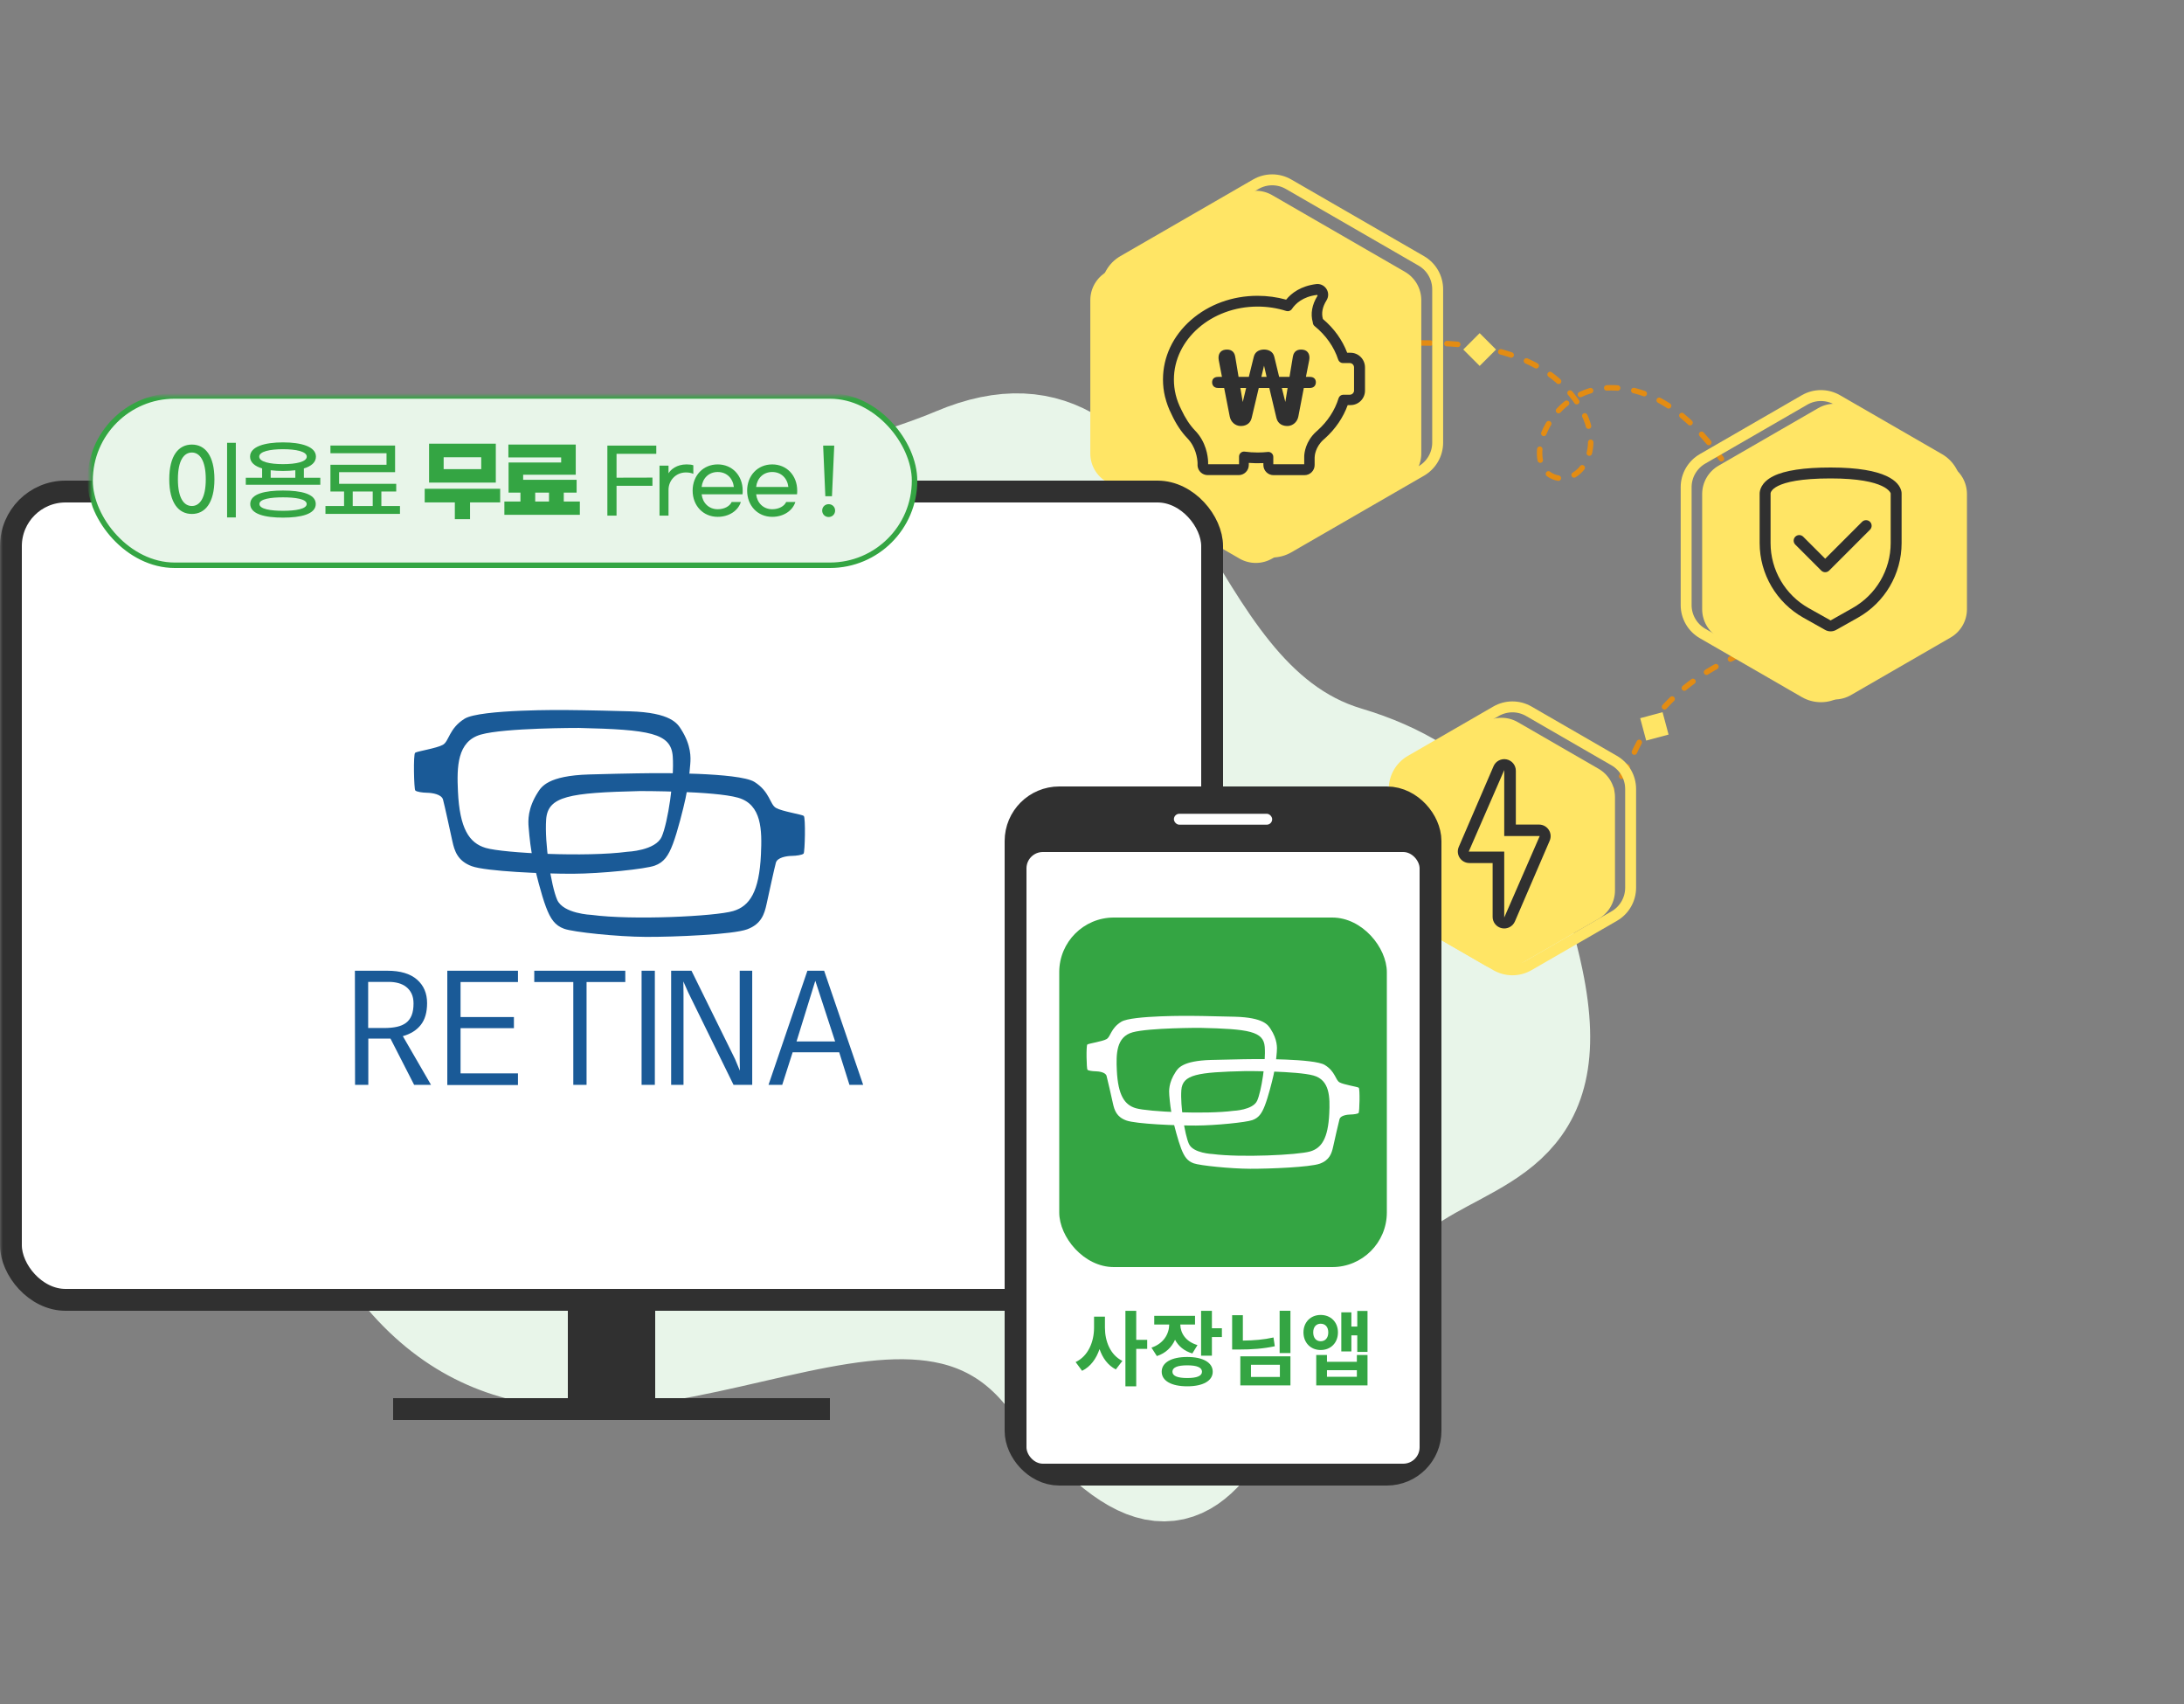<svg xmlns="http://www.w3.org/2000/svg" xmlns:xlink="http://www.w3.org/1999/xlink" width="400" height="312" viewBox="0 0 400 312">
    <rect x="0" y="0" width="400" height="312" fill="#808080" stroke="none"/>
    <defs>
        <path id="ifcghr65ta" d="M0 0H400V312H0z"/>
    </defs>
    <g fill="none" fill-rule="evenodd">
        <g>
            <mask id="g0h8jc8nqb" fill="#fff">
                <use xlink:href="#ifcghr65ta"/>
            </mask>
            <path fill="#E8F5E9" stroke="#E8F5E9" stroke-linecap="round" stroke-linejoin="round" stroke-width="18" d="M71.657 230.707c-34.276-46.305-54.66-33.044-54.66-74.207s120.91-57.248 157.901-72.884c36.992-15.636 35.875 44.016 71.875 54.743 19.496 5.81 29.548 18.555 34.227 40.937C287 208 270 208 257 217.51c-37.167 27.188-30.172 79.33-65.463 34.581-28.763-36.471-85.604 24.923-119.88-21.383z" mask="url(#g0h8jc8nqb)"/>
            <path stroke="#E38C13" stroke-dasharray="2 3" stroke-linecap="round" d="M255 63c15.333-1.016 26 1.76 32 8.325 9 9.85 2.024 18.7-3.068 15.675-5.092-3.026.168-16 11.068-16 7.267 0 14.027 4.333 20.28 13" mask="url(#g0h8jc8nqb)"/>
            <path stroke="#E38C13" stroke-dasharray="2 3" stroke-linecap="round" d="M274.202 118.901c14.724 9.892 28.057 12.558 40 8 11.942-4.558 18.702-.225 20.28 13" mask="url(#g0h8jc8nqb)" transform="rotate(135 304.342 129.401)"/>
            <path fill="#FFE565" d="M271 61L274 64 271 67 268 64z" mask="url(#g0h8jc8nqb)"/>
            <path fill="#FFE565" d="M303 130L306 133 303 136 300 133z" mask="url(#g0h8jc8nqb)" transform="rotate(-60 303 133)"/>
            <g mask="url(#g0h8jc8nqb)">
                <g>
                    <path fill="#FFE565" d="M38 3.732l24.31 14.036c1.857 1.072 3 3.053 3 5.196v28.072c0 2.143-1.143 4.124-3 5.196L38 70.268c-1.856 1.072-4.144 1.072-6 0L7.69 56.232c-1.857-1.072-3-3.053-3-5.196V22.964c0-2.143 1.143-4.124 3-5.196L32 3.732c1.856-1.072 4.144-1.072 6 0z" transform="translate(195 32)"/>
                    <path stroke="#FFE565" stroke-width="2" d="M41 1.732l24.31 14.036c1.857 1.072 3 3.053 3 5.196v28.072c0 2.143-1.143 4.124-3 5.196L41 68.268c-1.856 1.072-4.144 1.072-6 0L10.69 54.232c-1.857-1.072-3-3.053-3-5.196V20.964c0-2.143 1.143-4.124 3-5.196L35 1.732c1.856-1.072 4.144-1.072 6 0z" transform="translate(195 32)"/>
                    <path fill="#303030" d="M52.358 32.591h-.619c-.893-2.345-2.413-4.468-4.452-6.184v-.015c-.306-1.066-.076-2.208.664-3.396.382-.613.405-1.356.054-1.984C47.66 20.39 47.012 20 46.309 20c-.084 0-.168.008-.244.015-2.833.353-4.529 1.648-5.506 2.851-1.695-.467-3.452-.705-5.239-.705-4.605 0-8.935 1.579-12.203 4.445-3.3 2.897-5.117 6.76-5.117 10.875 0 1.065.122 2.13.374 3.173 0 .015.008.038.015.053 0 0 .008.016.016.046.26 1.05.641 2.077 1.138 3.05.817 1.786 1.802 3.273 2.91 4.422 1.572 1.625 1.84 3.679 1.878 4.507V53.214c0 .039 0 .077.007.108.092.942.894 1.67 1.84 1.67h5.69c1.016 0 1.848-.835 1.848-1.854v-.383c.886.069 1.78.084 2.673.038v.352c0 1.02.833 1.855 1.848 1.855h5.69c1.015 0 1.848-.835 1.848-1.855v-1.394c.007-.33.137-1.893 1.611-3.242.069-.061.145-.123.214-.184l.015-.015c.016-.016.038-.031.054-.046 1.909-1.717 3.337-3.81 4.162-6.093h.534c1.451 0 2.635-1.188 2.635-2.644v-4.261c-.008-1.487-1.191-2.675-2.642-2.675zm-.152 7.684h-1.18c-.4 0-.748.259-.869.646-.672 2.202-2.003 4.236-3.84 5.884l-.015.015-.008.008-.204.182c-.008.007-.015.015-.023.015-1.98 1.807-2.185 3.933-2.2 4.54v1.42c0 .007-.007.015-.015.015H38.22c-.008 0-.015-.008-.015-.015v-1.329c0-.258-.106-.5-.303-.676-.166-.151-.385-.235-.604-.235-.03 0-.06 0-.099.008-.62.068-1.247.098-1.867.098-.794 0-1.595-.053-2.374-.159-.257-.038-.522.046-.718.22-.197.175-.31.425-.31.683v1.39c0 .007-.008.015-.015.015h-5.633c-.007 0-.015-.008-.015-.015V52.522c-.045-1.018-.363-3.599-2.374-5.672-.96-.994-1.822-2.3-2.555-3.887-.007-.015-.007-.023-.015-.03-.43-.85-.771-1.739-.99-2.65 0-.008-.008-.015-.008-.023v-.015c-.22-.903-.325-1.83-.325-2.748 0-7.365 6.88-13.363 15.332-13.363 1.807 0 3.568.274 5.247.805.385.122.801-.023 1.028-.357.673-1.002 2.01-2.255 4.581-2.581.06-.008.099.03.114.06.03.054.007.1-.008.115-1.005 1.61-1.3 3.28-.862 4.828 0 .008.008.023.008.03.007.266.128.517.34.684 2.056 1.67 3.546 3.788 4.31 6.127.12.372.468.63.861.63H52.2c.438 0 .793.357.793.797v4.206H53c0 .44-.355.797-.794.797z" transform="translate(195 32)"/>
                    <path fill="#303030" fill-rule="nonzero" d="M40.954 45.992c.82-.07 1.64-.696 1.84-1.739l1.002-5.214h1.093c.801 0 1.111-.521 1.111-1.043 0-.521-.291-.99-1.111-.99h-.71l.6-3.042c.2-1.043-.236-1.79-1.11-1.93-.93-.138-1.695.192-1.877 1.252l-.62 3.72h-1.894l-.893-3.685C38.13 32.26 37.183 32 36.51 32c-.674 0-1.621.26-1.876 1.32l-.911 3.686h-1.876l-.62-3.72c-.182-1.06-.947-1.39-1.876-1.251-.893.139-1.33.886-1.13 1.946l.583 3.025h-.692c-.82 0-1.111.469-1.111.99 0 .522.31 1.043 1.111 1.043h1.093l1.02 5.214c.2 1.043 1.02 1.669 1.84 1.739.875.069 1.877-.279 2.168-1.426l1.312-5.527h1.93l1.312 5.527c.292 1.147 1.294 1.495 2.168 1.426zm-3.971-8.986h-.966l.492-2.051.474 2.05zm-4.372 4.606l-.437-2.573h1.056l-.62 2.573zm7.796-.018l-.637-2.555h1.056l-.419 2.555z" transform="translate(195 32)"/>
                </g>
            </g>
            <g mask="url(#g0h8jc8nqb)">
                <g transform="translate(2 90)">
                    <path fill="#303030" d="M102 150H118V166H102zM70 166H150V170H70z"/>
                    <rect width="220" height="148" fill="#FFF" stroke="#303030" stroke-width="4" rx="10"/>
                    <g fill="#1A5A97">
                        <g>
                            <path d="M10.738 5.99c0-.7-.121-1.299-.359-1.796-.24-.496-.566-.905-.98-1.228-.414-.32-.893-.556-1.435-.703-.544-.147-1.128-.22-1.753-.22H2.43v8.445h2.898c.902 0 1.688-.072 2.36-.22.672-.147 1.232-.391 1.684-.732.45-.34.791-.8 1.022-1.38.23-.58.345-1.301.345-2.166m-1.96 5.989l5.16 8.915h-3.09L6.514 12.42H2.456v8.474H.028L0 0h5.947c2.38 0 4.186.538 5.422 1.614 1.235 1.077 1.853 2.516 1.853 4.32 0 1.674-.382 3-1.146 3.975-.764.976-1.863 1.666-3.298 2.07M29.867 20.922L16.923 20.922 16.923 0 29.867 0 29.867 2.07 19.351 2.07 19.351 8.474 29.123 8.474 29.123 10.516 19.351 10.516 19.351 18.797 29.867 18.797zM42.429 20.895L40 20.895 40 2.07 32.851 2.07 32.851 0 49.523 0 49.523 2.07 42.429 2.07zM52.506 20.895L54.935 20.895 54.935 0 52.506 0zM61.646 0L69.622 16.175 70.507 18.301 70.479 16.12 70.479 0 72.769 0 72.769 20.895 69.347 20.895 61.038 3.947 60.155 1.96 60.183 4.139 60.183 20.895 57.919 20.895 57.919 0zM84.337 1.877h-.026l-3.424 11.068h7.066L84.337 1.877zM85.94 0l7.149 20.895h-2.512L88.7 14.932h-8.528l-1.906 5.963h-2.512L82.875 0h3.064z" transform="translate(63 40) translate(0 47.74)"/>
                        </g>
                        <g>
                            <path d="M45.376 23.195c-1.122 2.561-6.288 2.761-6.288 2.761-7.478 1.007-22.667.264-25.943-.702-3.036-.894-4.776-3.55-5.089-10.362-.204-4.416-.18-9.154 4.203-10.397 4.387-1.244 17.95-1.212 17.95-1.212 12.95.305 16.882.928 17.188 5.206.306 4.276-.899 12.142-2.02 14.706m5.227-13.277c.1-1.177.204-3.44-1.673-6.378C48.284 2.527 47.104.46 39.505.24 31.905.025 27.87.005 27.87.005S12.1-.177 9.257 1.606C6.41 3.39 6.443 5.715 5.307 6.366 4.17 7.016.57 7.556.215 7.832c-.357.276-.213 6.65.028 6.9.243.249 1.296.41 2.21.424.917.016 2.6.287 2.867 1.241.267.954 1.315 5.793 1.709 7.598.392 1.802.96 3.64 3.55 4.6 2.59.956 13.285 1.41 18.53 1.388 5.245-.022 13.32-.876 14.984-1.483 1.665-.605 2.493-1.751 3.338-3.995.846-2.24 1.897-6.415 2.3-8.29.51-2.365.691-4.161.873-6.297" transform="translate(63 40) translate(10.816)"/>
                            <path d="M24.21 20.048c.306-4.278 4.239-4.901 17.188-5.206 0 0 13.563-.032 17.949 1.213 4.385 1.242 4.409 5.982 4.203 10.396-.31 6.813-2.051 9.469-5.089 10.362-3.277.966-18.464 1.709-25.942.702 0 0-5.166-.2-6.288-2.76-1.122-2.565-2.327-10.43-2.02-14.707m-2.335 7.726c.404 1.874 1.454 6.05 2.3 8.29.846 2.244 1.673 3.39 3.337 3.995 1.666.607 9.741 1.461 14.984 1.483 5.247.022 15.94-.43 18.531-1.388 2.59-.96 3.157-2.798 3.55-4.6.394-1.805 1.443-6.642 1.71-7.598.266-.954 1.949-1.225 2.865-1.241.915-.015 1.969-.175 2.21-.424.242-.25.387-6.623.03-6.9-.356-.275-3.956-.816-5.092-1.466-1.137-.651-1.104-2.976-3.95-4.76-2.844-1.783-18.613-1.6-18.613-1.6s-4.036.02-11.636.236c-7.599.218-8.78 2.285-9.426 3.3-1.876 2.936-1.773 5.2-1.672 6.376.182 2.137.362 3.933.872 6.297" transform="translate(63 40) translate(10.816)"/>
                        </g>
                    </g>
                </g>
            </g>
            <rect width="151" height="31" x="16.5" y="72.5" fill="#E8F5E9" stroke="#34A543" mask="url(#g0h8jc8nqb)" rx="15.5"/>
            <path fill="#34A543" fill-rule="nonzero" d="M43.192 94.744V81.08h-1.6v13.664h1.6zm-8.048-.64c2.416 0 4.128-2.016 4.128-6.352S37.56 81.4 35.144 81.4C32.712 81.4 31 83.416 31 87.752s1.712 6.352 4.144 6.352zm0-1.456c-1.456 0-2.56-1.424-2.56-4.896 0-3.456 1.104-4.896 2.56-4.896 1.424 0 2.544 1.44 2.544 4.896 0 3.472-1.12 4.896-2.544 4.896zm23.52-3.888v-1.28h-3.008v-1.712c1.344-.4 2.208-1.104 2.208-2.16 0-1.856-2.72-2.608-6.032-2.608s-6.032.752-6.032 2.608c0 1.056.864 1.76 2.208 2.16v1.712h-2.992v1.28h13.648zm-6.832-3.776c-2.384 0-4.352-.416-4.352-1.376 0-.944 1.968-1.36 4.352-1.36 2.384 0 4.352.416 4.352 1.36 0 .96-1.968 1.376-4.352 1.376zm2.256 2.496h-4.512v-1.376c.704.08 1.456.128 2.256.128.8 0 1.552-.048 2.256-.128v1.376zm-2.256 7.296c3.264 0 6-.624 6-2.496 0-1.872-2.736-2.464-6-2.464s-6 .592-6 2.464c0 1.872 2.736 2.496 6 2.496zm0-1.248c-2.208 0-4.32-.304-4.32-1.248 0-.928 2.112-1.216 4.32-1.216s4.336.288 4.336 1.216c0 .944-2.128 1.248-4.336 1.248zm21.424.56v-1.44h-3.408v-2.656h2.72v-1.408H62.104v-2.128H72.36v-4.88H60.52v1.408h10.272v2.112H60.52v4.896h2.496v2.656h-3.408v1.44h13.648zm-4.992-1.44H64.6v-2.656h3.664v2.656zm22.544-4.288v-7.12H78.584v7.12h12.224zm-2.672-2.464h-6.88V83.72h6.88v2.176zm-2.048 9.168v-3.072h5.52v-2.496H77.784v2.496h5.52v3.072h2.784zm20.112-.8v-2.432h-2.944V90.2h2.352v-2.352h-9.792v-.928h9.632V81.4H93.112v2.352h9.664v.928h-9.632v5.52h2.176v1.632h-2.944v2.432H106.2zm-5.648-2.432h-2.528V90.2h2.528v1.632zm12.368 2.576v-5.456h6.576v-1.504l-6.576.016v-4.368h7.28v-1.504h-8.96v12.816h1.68zm9.52 0v-4.736c0-1.664 1.312-3.168 3.184-3.168.56 0 1.008.096 1.36.256v-1.568c-.32-.112-.688-.16-1.248-.16-1.792 0-2.896.944-3.296 1.632v-1.408h-1.648v9.152h1.648zm9.008.224c2.096 0 3.744-1.136 4.24-2.72h-1.68c-.336.752-1.312 1.328-2.56 1.328-1.632 0-2.768-1.168-2.944-2.736h7.488c.032-.224.032-.464.032-.672 0-2.752-1.904-4.8-4.576-4.8-2.672 0-4.592 2.048-4.592 4.8s1.92 4.8 4.592 4.8zm2.96-5.472h-5.904c.176-1.584 1.296-2.736 2.944-2.736s2.768 1.136 2.96 2.736zm7.024 5.472c2.096 0 3.744-1.136 4.24-2.72h-1.68c-.336.752-1.312 1.328-2.56 1.328-1.632 0-2.768-1.168-2.944-2.736h7.488c.032-.224.032-.464.032-.672 0-2.752-1.904-4.8-4.576-4.8-2.672 0-4.592 2.048-4.592 4.8s1.92 4.8 4.592 4.8zm2.96-5.472h-5.904c.176-1.584 1.296-2.736 2.944-2.736s2.768 1.136 2.96 2.736zm7.984 1.696l.416-9.264h-2.032l.4 9.264h1.216zm-.608 3.808c.672 0 1.184-.512 1.184-1.184 0-.656-.512-1.168-1.184-1.168-.672 0-1.184.512-1.184 1.168 0 .672.512 1.184 1.184 1.184z" mask="url(#g0h8jc8nqb)"/>
            <g mask="url(#g0h8jc8nqb)">
                <g>
                    <path fill="#FFE565" d="M34 3.232l18.249 10.536c1.856 1.072 3 3.053 3 5.196v21.072c0 2.143-1.144 4.124-3 5.196L34 55.768c-1.856 1.072-4.144 1.072-6 0L9.751 45.232c-1.856-1.072-3-3.053-3-5.196V18.964c0-2.143 1.144-4.124 3-5.196L28 3.232c1.856-1.072 4.144-1.072 6 0z" transform="translate(305 71.5)"/>
                    <path stroke="#FFE565" stroke-width="2" d="M31.5 1.732l18.682 10.786c1.856 1.072 3 3.053 3 5.196v21.572c0 2.143-1.144 4.124-3 5.196L31.5 55.268c-1.856 1.072-4.144 1.072-6 0L6.818 44.482c-1.856-1.072-3-3.053-3-5.196V17.714c0-2.143 1.144-4.124 3-5.196L25.5 1.732c1.856-1.072 4.144-1.072 6 0z" transform="translate(305 71.5)"/>
                    <g fill="#303030">
                        <path d="M26.218 3.88C25.815 2.281 23.605-.4 13.28-.4 8.415-.4 4.885.132 2.784 1.183.464 2.343.28 3.913.28 4.378v9.077c.01 5.66 3.075 10.875 8.019 13.65l3.975 2.232c.625.35 1.387.35 2.012 0l3.975-2.231c4.944-2.776 8.008-7.991 8.019-13.65V4.377c0-.168-.02-.336-.062-.499zm-1.938 9.536c0 4.943-2.678 9.502-7.006 11.926L13.28 27.6l-3.994-2.237C4.958 22.938 2.28 18.38 2.28 13.437v-9.1s0-2.737 11-2.737c10.313 0 11 2.737 11 2.737v9.08z" transform="translate(305 71.5) translate(17 14.5)"/>
                        <path d="M19.07 9.514L12.285 16.3l-4.054-4.055c-.403-.375-1.032-.364-1.422.025-.39.39-.4 1.019-.025 1.422l4.778 4.778c.4.4 1.047.4 1.447 0l7.508-7.508c.375-.403.364-1.032-.026-1.422-.39-.39-1.018-.4-1.421-.025z" transform="translate(305 71.5) translate(17 14.5)"/>
                    </g>
                </g>
            </g>
            <g mask="url(#g0h8jc8nqb)">
                <g>
                    <path stroke="#FFE565" stroke-width="2" d="M29 1.732l15.65 9.036c1.857 1.072 3 3.053 3 5.196v18.072c0 2.143-1.143 4.124-3 5.196L29 48.268c-1.856 1.072-4.144 1.072-6 0L7.35 39.232c-1.857-1.072-3-3.053-3-5.196V15.964c0-2.143 1.143-4.124 3-5.196L23 1.732c1.856-1.072 4.144-1.072 6 0z" transform="translate(251 128.5)"/>
                    <path fill="#FFE565" d="M27 3.732l14.785 8.536c1.856 1.072 3 3.053 3 5.196v17.072c0 2.143-1.144 4.124-3 5.196L27 48.268c-1.856 1.072-4.144 1.072-6 0L6.215 39.732c-1.856-1.072-3-3.053-3-5.196V17.464c0-2.143 1.144-4.124 3-5.196L21 3.732c1.856-1.072 4.144-1.072 6 0z" transform="translate(251 128.5)"/>
                    <path fill="#303030" d="M32.647 23.429c-.393-.593-1.058-.95-1.771-.951h-4.25v-9.862c.001-1.004-.709-1.871-1.699-2.073-.99-.201-1.985.318-2.38 1.242L16.17 26.578c-.28.653-.213 1.402.18 1.995.394.593 1.061.95 1.775.949h4.25v9.862c-.001 1.004.709 1.871 1.699 2.073.99.201 1.985-.318 2.381-1.242l6.375-14.793c.279-.653.21-1.401-.184-1.993zM24.5 39.5V27.421H18L24.5 12.5v12.079H31L24.5 39.5z" transform="translate(251 128.5)"/>
                </g>
            </g>
            <g mask="url(#g0h8jc8nqb)">
                <g transform="translate(184 144)">
                    <rect width="72" height="120" x="4" y="4" fill="#303030" stroke="#303030" stroke-width="8" rx="6"/>
                    <rect width="72" height="112" x="4" y="12" fill="#FFF" rx="3"/>
                    <g transform="translate(10 24)">
                        <rect width="60" height="64" fill="#34A543" rx="10"/>
                        <g fill="#FFF">
                            <path d="M31.246 15.54c-.773 1.715-4.33 1.849-4.33 1.849-5.15.674-15.608.177-17.864-.47-2.091-.598-3.288-2.379-3.505-6.942-.14-2.959-.123-6.132 2.895-6.965 3.02-.834 12.36-.813 12.36-.813 8.917.205 11.625.622 11.835 3.488.21 2.865-.619 8.133-1.391 9.853m3.599-8.895c.07-.788.141-2.304-1.152-4.272-.444-.68-1.258-2.064-6.49-2.211C21.969.017 19.19.004 19.19.004S8.33-.12 6.373 1.076c-1.959 1.195-1.936 2.753-2.719 3.19-.783.434-3.26.797-3.506.98-.246.185-.147 4.456.02 4.623.166.168.892.274 1.521.283.631.012 1.792.193 1.975.834.184.639.905 3.88 1.177 5.09.27 1.206.66 2.437 2.444 3.08 1.783.643 9.148.945 12.759.93 3.612-.015 9.172-.586 10.318-.994 1.146-.403 1.716-1.173 2.299-2.675.583-1.5 1.305-4.298 1.583-5.554.352-1.584.476-2.787.601-4.218" transform="translate(5 18)"/>
                            <path d="M17.363 13.6c.211-2.866 2.919-3.284 11.836-3.488 0 0 9.34-.022 12.36.812 3.018.834 3.035 4.007 2.894 6.966-.215 4.563-1.414 6.342-3.504 6.94-2.256.648-12.715 1.145-17.864.471 0 0-3.558-.134-4.331-1.849-.771-1.718-1.602-6.988-1.391-9.852m-1.607 5.176c.278 1.255 1.001 4.052 1.583 5.553.583 1.503 1.152 2.271 2.3 2.676 1.145.408 6.706.979 10.317.995 3.612.013 10.976-.29 12.76-.932 1.783-.642 2.174-1.874 2.444-3.08.271-1.21.992-4.45 1.176-5.09.185-.64 1.344-.823 1.974-.833.63-.01 1.356-.117 1.522-.283.166-.168.266-4.438.02-4.623-.244-.183-2.723-.546-3.506-.98-.783-.438-.76-1.995-2.72-3.19-1.958-1.195-12.817-1.072-12.817-1.072s-2.778.013-8.012.158c-5.232.145-6.046 1.53-6.49 2.21-1.292 1.967-1.221 3.485-1.152 4.272.126 1.431.25 2.635.6 4.219" transform="translate(5 18)"/>
                        </g>
                    </g>
                    <path fill="#34A543" fill-rule="nonzero" d="M24.1 109.83v-6.855h2.01v-1.65H24.1v-5.31h-1.98v13.815h1.98zm-9.915-2.835c1.56-.765 2.595-2.22 3.195-3.975.57 1.65 1.545 2.985 2.985 3.72l1.2-1.56c-2.22-1.095-3.195-3.6-3.195-6.09v-2.01h-1.995v2.01c0 2.565-1.05 5.205-3.375 6.3l1.185 1.605zm23.775-2.775v-3.405h1.83v-1.62h-1.83v-3.18h-1.98v8.205h1.98zm-10.08.075c1.62-.525 2.715-1.62 3.33-2.985.6 1.14 1.65 2.055 3.165 2.505l.945-1.53c-2.175-.645-3.12-2.19-3.15-3.765h2.7v-1.59H27.4v1.59h2.745c-.03 1.725-1.02 3.48-3.255 4.23l.99 1.545zm5.565 5.535c2.865 0 4.665-.99 4.665-2.67 0-1.695-1.8-2.7-4.665-2.7-2.88 0-4.68 1.005-4.68 2.7 0 1.68 1.8 2.67 4.68 2.67zm0-1.515c-1.77 0-2.715-.375-2.715-1.155 0-.795.945-1.17 2.715-1.17 1.755 0 2.7.375 2.7 1.17 0 .78-.945 1.155-2.7 1.155zm18.9-4.575V96h-1.98v7.74h1.98zm-9.48-.645c2.475 0 4.5-.15 6.615-.6l-.24-1.605c-1.815.405-3.555.54-5.61.57v-4.65h-1.965v6.285h1.2zm9.48 6.57v-5.325h-9.18v5.325h9.18zm-1.935-1.545h-5.295v-2.235h5.295v2.235zm16.05-4.59v-7.5h-1.875v2.865h-1.08v-2.61H61.66v7.155h1.845v-2.94h1.08v3.03h1.875zm-8.58-.345c1.86 0 3.165-1.335 3.165-3.225 0-1.875-1.305-3.195-3.165-3.195-1.83 0-3.15 1.32-3.15 3.195 0 1.89 1.32 3.225 3.15 3.225zm0-1.605c-.795 0-1.365-.585-1.365-1.62 0-1.02.57-1.59 1.365-1.59.825 0 1.395.57 1.395 1.59 0 1.035-.57 1.62-1.395 1.62zm8.58 8.085V104.1h-1.95v1.245h-5.475V104.1H57.07v5.565h9.39zm-1.95-1.575h-5.475v-1.215h5.475v1.215z"/>
                    <rect width="18" height="2" x="31" y="5" fill="#FFF" rx="1"/>
                </g>
            </g>
        </g>
    </g>
</svg>
